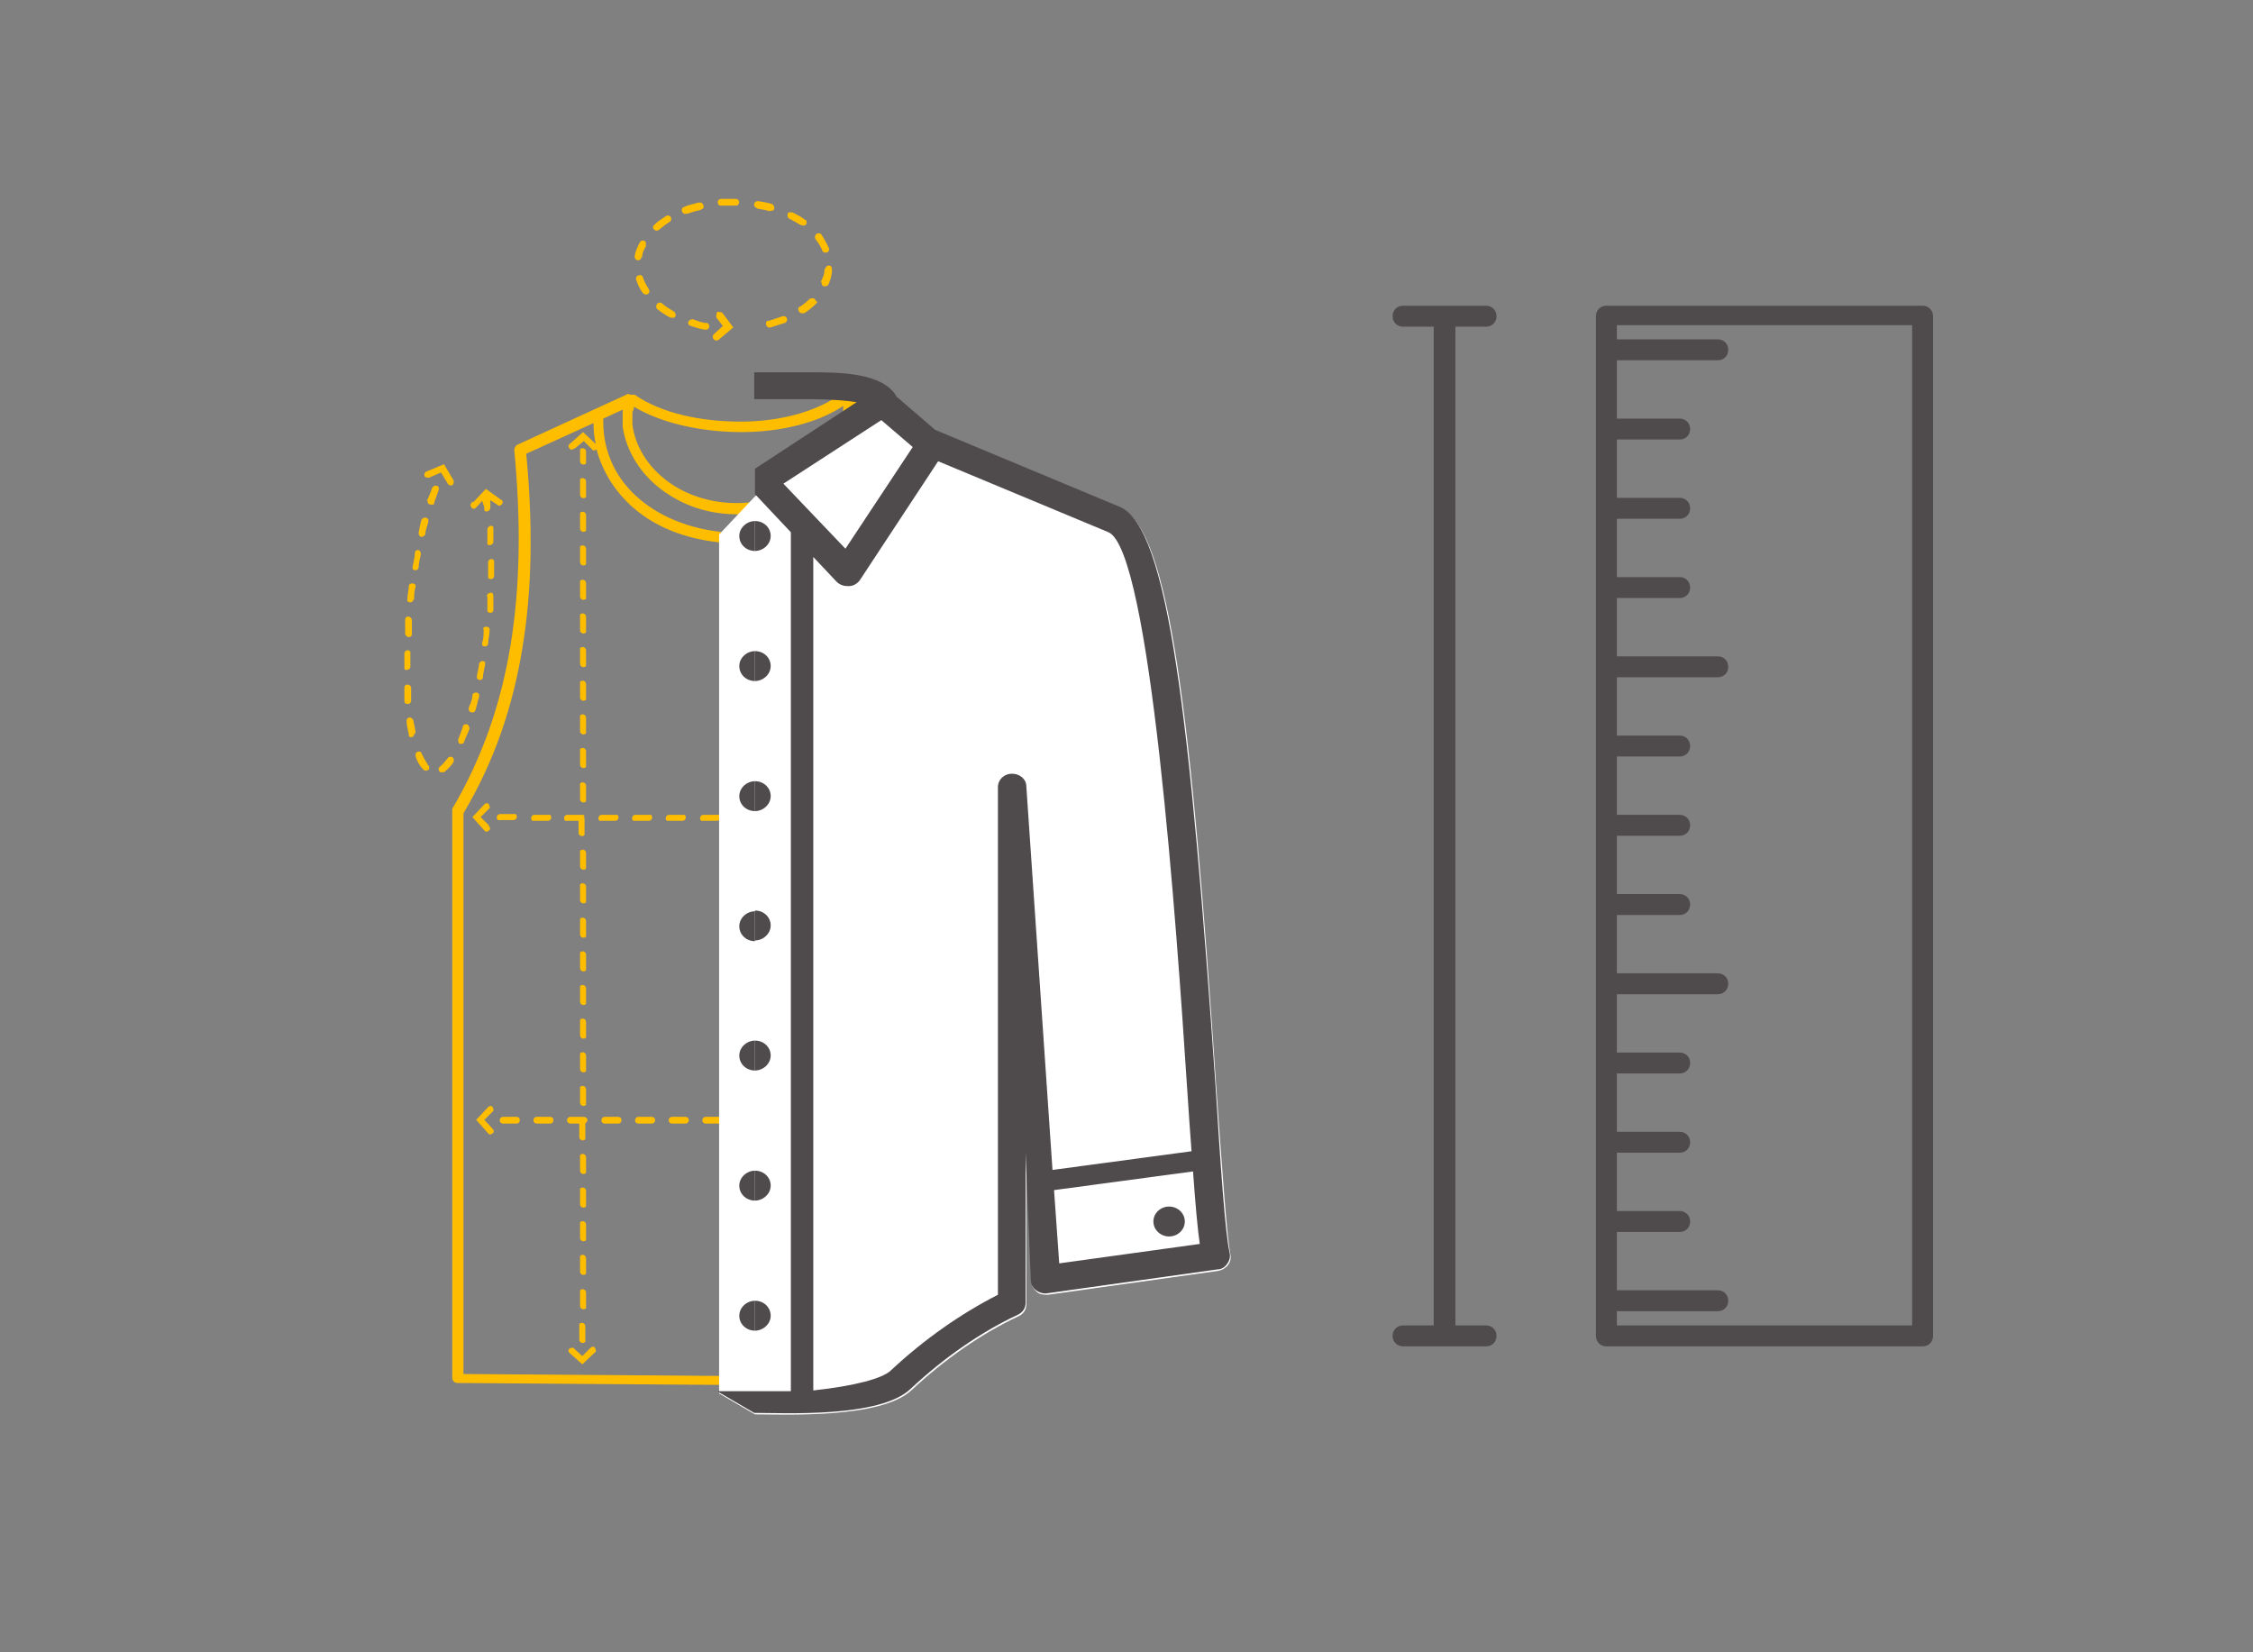 <?xml version="1.0" encoding="utf-8"?>
<svg xmlns="http://www.w3.org/2000/svg" height="221" id="Ebene_1" version="1.1" viewBox="0 0 301.4 221" width="301.4">
  
  <rect x="0" y="0" width="301.4" height="221" fill="#808080" stroke="none"/>
  
  <defs>
    <style>
      .st0 {
        fill: #ffbd00;
      }

      .st1, .st2 {
        fill: #4f4b4c;
      }

      .st3 {
        fill: #fff;
      }

      .st2 {
        fill-rule: evenodd;
      }
    </style>
  </defs>
  <path class="st1" d="M213.5,42.3v136.4c0,.8.6,1.4,1.4,1.4h42.3c.8,0,1.4-.6,1.4-1.4V42.3c0-.8-.6-1.4-1.4-1.4h-42.3c-.8,0-1.4.6-1.4,1.4h0ZM255.8,43.7v133.6h-39.5v-1.9h13.5c.8,0,1.4-.6,1.4-1.4s-.6-1.4-1.4-1.4h-13.5v-7.8h8.4c.8,0,1.4-.6,1.4-1.4s-.6-1.4-1.4-1.4h-8.4v-7.8h8.4c.8,0,1.4-.6,1.4-1.4s-.6-1.4-1.4-1.4h-8.4v-7.8h8.4c.8,0,1.4-.6,1.4-1.4s-.6-1.4-1.4-1.4h-8.4v-7.8h13.5c.8,0,1.4-.6,1.4-1.4s-.6-1.4-1.4-1.4h-13.5v-7.8h8.4c.8,0,1.4-.6,1.4-1.4s-.6-1.4-1.4-1.4h-8.4v-7.8h8.4c.8,0,1.4-.6,1.4-1.4s-.6-1.4-1.4-1.4h-8.4v-7.8h8.4c.8,0,1.4-.6,1.4-1.4s-.6-1.4-1.4-1.4h-8.4v-7.8h13.5c.8,0,1.4-.6,1.4-1.4s-.6-1.4-1.4-1.4h-13.5v-7.8h8.4c.8,0,1.4-.6,1.4-1.4s-.6-1.4-1.4-1.4h-8.4v-7.8h8.4c.8,0,1.4-.6,1.4-1.4s-.6-1.4-1.4-1.4h-8.4v-7.8h8.4c.8,0,1.4-.6,1.4-1.4s-.6-1.4-1.4-1.4h-8.4v-7.8h13.5c.8,0,1.4-.6,1.4-1.4s-.6-1.4-1.4-1.4h-13.5v-1.9h39.5v.2Z"/>
  <path class="st1" d="M186.3,42.3c0,.8.6,1.4,1.4,1.4h4.1v133.6h-4.1c-.8,0-1.4.6-1.4,1.4s.6,1.4,1.4,1.4h11.1c.8,0,1.4-.6,1.4-1.4s-.6-1.4-1.4-1.4h-4.1V43.7h4.1c.8,0,1.4-.6,1.4-1.4s-.6-1.4-1.4-1.4h-11.1c-.8,0-1.4.6-1.4,1.4Z"/>
  <path class="st0" d="M84.2,52.8c.3,0,.5,0,.7,0,3.6,2.5,8.9,3.6,14.2,3.6s10.5-1.4,13.6-3.9c.2,0,.4-.2.6,0h.2l14.4,6.5c0,0,.2.2.3.3,0,0,.1.3.1.4-.9,9.6-1,18.3.2,26.4,1.2,8,3.6,15.4,7.6,22.2,0,0,.1.2,0,.4h0l-20.2,76.1c0,.3-.2.5-.4.6h-.3l-54-.4h0c-.4,0-.7-.3-.7-.7v-76.1c4-6.8,6.5-14,7.8-21.9s1.4-16.5.5-26.1c0-.3.2-.6.4-.7h0l14.8-6.8h.2ZM57,63.1l2.4-1,1.3,2.2c0,.2,0,.5-.2.6s-.5,0-.6-.2l-.9-1.5-1.6.7c-.2,0-.5,0-.6-.2s0-.5.2-.6h0ZM63.3,67.2l1.7-1.8,2.1,1.5c.2,0,.2.4,0,.6s-.4.2-.6,0l-.9-.6c0,.3,0,.6,0,1,0,.4-.5.7-.8.4v-.2c0-.4-.2-.7-.3-1.1l-.8.9c-.2.2-.5.2-.6,0-.2-.2-.2-.5,0-.6h0v-.2ZM57.2,66.9c0,.3,0,.6.5.6s.3,0,.4-.3c.2-.6.4-1.1.6-1.7v-.2c0-.4-.7-.5-.9,0-.2.6-.4,1.1-.7,1.7h.1ZM65.2,70.7v1.8s0,.2,0,.3c.3.3.8,0,.8-.3v-2c-.3-.4-.8,0-.8.3h0ZM65.3,77v.3c.3.3.8.2.8-.3v-1.8c0-.6,0-.2,0-.2-.2-.4-.8-.2-.8.2v1.8ZM65.2,79.7c0,.6,0,1.2,0,1.8v.3c.3.3.8.2.8-.2,0-.6,0-1.2,0-1.8s-.3-.6-.7-.4c0,0-.2.2-.2.4h0ZM64.7,84.2c0,.6,0,1.2-.2,1.8v.3c.2.3.8.2.8-.2,0-.6.2-1.2.2-1.8v-.2c-.2-.4-.8-.3-.9,0h0ZM64.1,88.6c0,.6-.2,1.2-.3,1.8v.3c.2.4.7.3.8,0,0-.6.2-1.2.3-1.8v-.3c-.2-.3-.7-.2-.8.2h0ZM63.2,93c0,.6-.3,1.2-.5,1.7,0,.3,0,.5.4.6.2,0,.4,0,.5-.3.2-.6.3-1.2.5-1.8v-.3c-.2-.4-.7-.3-.9,0h0ZM61.9,97.3c-.2.6-.4,1.1-.6,1.6,0,.3,0,.7.4.6.2,0,.3,0,.4-.3.2-.6.5-1.1.7-1.7,0-.4-.2-.7-.6-.6,0,0-.2,0-.3.3h0ZM58.9,102.5c-.3.2-.3.6,0,.8h.5c.5-.4,1-.9,1.3-1.4v-.3c0-.4-.6-.5-.8-.2-.3.4-.7.9-1.1,1.2h0ZM57.2,102.2c-.3-.4-.6-1-.8-1.4,0-.3-.6-.4-.8,0v.4c.2.6.5,1.2,1,1.7.2.3.6.2.8,0v-.4h0l-.2-.2ZM55.6,98.2c0-.6-.2-1.2-.3-1.8,0,0,0-.2-.2-.3-.3-.3-.8,0-.7.4,0,.6.2,1.2.3,1.8,0,0,0,.2,0,.2.3.3.8,0,.7-.4h.1ZM55,93.8c0-.6,0-1.2,0-1.8,0-.3-.4-.5-.6-.4-.2,0-.3.2-.3.4,0,.6,0,1.2,0,1.8,0,0,0,.3.2.3.3.2.7,0,.7-.4h0ZM54.9,89.3v-1.8c0-.6,0-.2,0-.3-.2-.4-.8-.2-.8.2v1.8c0,.6,0,.2,0,.3.3.3.8,0,.8-.3h0ZM55.1,83c0-.3-.3-.6-.6-.5-.2,0-.3.2-.3.4,0,.6,0,1.2,0,1.8,0,.3.3.6.6.5.2,0,.3-.2.3-.4,0-.6,0-1.2,0-1.8ZM55.4,80.3c0-.6,0-1.2.2-1.8v-.2c-.2-.4-.8-.3-.9,0,0,.6-.2,1.2-.2,1.8v.3c.2.3.8.2.8-.2h.1ZM56,75.9c0-.6.2-1.2.3-1.8,0-.3-.2-.6-.5-.5-.2,0-.3.2-.3.4,0,.6-.2,1.2-.3,1.8v.3c.2.3.8.2.8-.2h0ZM56.9,71.5c0-.6.3-1.2.4-1.7v-.3c-.2-.4-.7-.3-.9,0-.2.6-.3,1.2-.4,1.8,0,.3.2.6.5.5.2,0,.3-.2.4-.3h0ZM132.2,151.6c-.2.2-.5.2-.6,0-.2-.2-.2-.5,0-.6l1-1.1-1.1-1.1c-.2-.2-.2-.5,0-.6.2-.2.5-.2.6,0l1.6,1.7-1.6,1.8h.1ZM65.9,151c.2.2.2.5,0,.6-.2.2-.5.2-.6,0l-1.6-1.8,1.6-1.7c.2-.2.5-.2.6,0s.2.5,0,.6l-1.1,1.1,1.1,1.2h0ZM132,111.1c-.2.2-.5.2-.6,0-.2-.2-.2-.5,0-.6l1-1.1-1.1-1.1c-.2-.2-.2-.5,0-.6.2-.2.5-.2.6,0l1.6,1.7-1.6,1.8h.1ZM65.4,110.5c.2.2.2.5,0,.6-.2.2-.5.2-.6,0l-1.6-1.8,1.6-1.7c.2-.2.5-.2.6,0s.2.5,0,.6l-1.1,1.1,1.1,1.1h0ZM67.3,149.4c-.4,0-.6.5-.3.8,0,0,.2.1.3.1h1.8c.4,0,.6-.5.3-.8,0,0-.2-.1-.3-.1h-1.8ZM131.7,150.3c.4,0,.6-.5.3-.8,0,0-.2-.1-.3-.1h-1.1c-.4,0-.6.5-.3.8,0,0,.2.1.3.1h1.1ZM127.9,150.3c.4,0,.6-.5.3-.8,0,0-.2-.1-.3-.1h-1.8c-.4,0-.6.5-.3.8,0,0,.2.1.3.1h1.8ZM123.4,150.3c.4,0,.6-.5.3-.8,0,0-.2-.1-.3-.1h-1.8c-.4,0-.6.5-.3.8,0,0,.2.1.3.1h1.8ZM118.8,150.3c.4,0,.6-.5.3-.8,0,0-.2-.1-.3-.1h-1.8c-.4,0-.6.5-.3.8,0,0,.2.1.3.1h1.8ZM114.3,150.3c.4,0,.6-.5.3-.8,0,0-.2-.1-.3-.1h-1.8c-.4,0-.6.5-.3.8,0,0,.2.1.3.1h1.8ZM109.8,150.3c.4,0,.6-.5.3-.8,0,0-.2-.1-.3-.1h-1.8c-.4,0-.6.5-.3.8,0,0,.2.1.3.1h1.8ZM105.3,150.3c.4,0,.6-.5.3-.8,0,0-.2-.1-.3-.1h-1.8c-.4,0-.6.5-.3.8,0,0,.2.1.3.1h1.8ZM100.7,150.3c.4,0,.6-.5.3-.8,0,0-.2-.1-.3-.1h-1.8c-.4,0-.6.5-.3.8,0,0,.2.1.3.1h1.8ZM96.2,150.3c.4,0,.6-.5.3-.8,0,0-.2-.1-.3-.1h-1.8c-.4,0-.6.5-.3.8,0,0,.2.1.3.1h1.8ZM91.7,150.3c.4,0,.6-.5.3-.8,0,0-.2-.1-.3-.1h-1.8c-.4,0-.6.5-.3.8,0,0,.2.1.3.1h1.8ZM87.2,150.3c.4,0,.6-.5.3-.8,0,0-.2-.1-.3-.1h-1.8c-.4,0-.6.5-.3.8,0,0,.2.1.3.1h1.8ZM82.7,150.3c.4,0,.6-.5.3-.8,0,0-.2-.1-.3-.1h-1.8c-.4,0-.6.5-.3.8,0,0,.2.1.3.1h1.8ZM78.4,150.2c.2-.2.3-.5,0-.7,0,0-.2-.1-.3-.1h-1.8c-.4,0-.6.5-.3.8,0,0,.2.1.3.1h1.2v1.8c0,.4.5.6.8.3,0,0,0-.2,0-.3v-1.8h0ZM73.6,150.3c.4,0,.6-.5.3-.8,0,0-.2-.1-.3-.1h-1.8c-.4,0-.6.5-.3.8,0,0,.2.1.3.1h1.8ZM66.9,108.9c-.4,0-.6.5-.3.8,0,0,.2,0,.3,0h1.8c.4,0,.6-.5.3-.8,0,0-.2,0-.3,0h-1.8ZM130.6,109.8c.4,0,.6-.5.3-.8,0,0-.2,0-.3,0h-.4c-.4,0-.6.5-.3.8,0,0,.2,0,.3,0h.4ZM127.5,109.8c.4,0,.6-.5.3-.8,0,0-.2,0-.3,0h-1.8c-.4,0-.6.5-.3.8,0,0,.2,0,.3,0h1.8ZM123,109.8c.4,0,.6-.5.3-.8,0,0-.2,0-.3,0h-1.8c-.4,0-.6.5-.3.8,0,0,.2,0,.3,0h1.8ZM118.5,109.8c.4,0,.6-.5.3-.8,0,0-.2,0-.3,0h-1.8c-.4,0-.6.5-.3.8,0,0,.2,0,.3,0h1.8ZM113.9,109.8c.4,0,.6-.5.3-.8,0,0-.2,0-.3,0h-1.8c-.4,0-.6.5-.3.8,0,0,.2,0,.3,0h1.8ZM109.4,109.8c.4,0,.6-.5.3-.8,0,0-.2,0-.3,0h-1.8c-.4,0-.6.5-.3.8,0,0,.2,0,.3,0h1.8ZM104.9,109.8c.4,0,.6-.5.3-.8,0,0-.2,0-.3,0h-1.8c-.4,0-.6.5-.3.8,0,0,.2,0,.3,0h1.8ZM100.4,109.8c.4,0,.6-.5.3-.8,0,0-.2,0-.3,0h-1.8c-.4,0-.6.5-.3.8,0,0,.2,0,.3,0h1.8ZM95.9,109.8c.4,0,.6-.5.3-.8,0,0-.2,0-.3,0h-1.8c-.4,0-.6.5-.3.8,0,0,.2,0,.3,0h1.8ZM91.3,109.8c.4,0,.6-.5.3-.8,0,0-.2,0-.3,0h-1.8c-.4,0-.6.5-.3.8,0,0,.2,0,.3,0h1.8ZM86.8,109.8c.4,0,.6-.5.3-.8,0,0-.2,0-.3,0h-1.8c-.4,0-.6.5-.3.8,0,0,.2,0,.3,0h1.8ZM82.3,109.8c.4,0,.6-.5.3-.8,0,0-.2,0-.3,0h-1.8c-.4,0-.6.5-.3.8,0,0,.2,0,.3,0h1.8ZM78.2,109.2s0-.2-.2-.2c0,0-.2,0-.3,0h-1.8c-.4,0-.6.5-.3.8,0,0,.2,0,.3,0h1.5v1.6c0,.4.5.6.8.3,0,0,0-.2,0-.3v-1.8c0-.2,0-.3-.2-.4h0ZM73.3,109.8c.4,0,.6-.5.3-.8,0,0-.2,0-.3,0h-1.8c-.4,0-.6.5-.3.8,0,0,.2,0,.3,0h1.8ZM76.2,181c-.2-.2-.2-.5,0-.6s.5-.2.6,0l1.1,1,1.1-1.1c.2-.2.5-.2.6,0s.2.5,0,.6l-1.7,1.6-1.8-1.6h.1ZM76.8,60c-.2.2-.5.2-.6,0-.2-.2-.2-.5,0-.6l1.8-1.6,1.7,1.6c-.2-.9-.3-1.8-.3-2.8l-9,4.1c.9,9.5.8,18-.5,25.9-1.3,8-3.8,15.3-7.9,22.2v75l52.8.4,20.2-75.3c-4-6.9-6.5-14.4-7.6-22.5-1.2-8-1.1-16.7-.3-26.2l-9-4v.2c0,4.1-1.5,8-4.5,11s-7.1,4.9-12.5,5.3h-2.8c-5.6-.2-10.3-1.9-13.6-4.8-2.4-2.1-4.1-4.8-4.9-7.8h0c-.2.2-.5.2-.6,0l-1.1-1.1-1.2,1h-.1ZM77.5,179.2c0,.4.5.6.8.3,0,0,0-.2,0-.3v-1.8c0-.4-.5-.6-.8-.3,0,0,0,.2,0,.3v1.8ZM78.4,60.4c0-.4-.5-.6-.8-.3,0,0,0,.2,0,.3v1.3c0,.4.5.6.8.3,0,0,0-.2,0-.3v-1.3ZM78.4,64.4c0-.4-.5-.6-.8-.3,0,0,0,.2,0,.3v1.8c0,.4.5.6.8.3,0,0,0-.2,0-.3v-1.8ZM78.4,68.9c0-.4-.5-.6-.8-.3,0,0,0,.2,0,.3v1.8c0,.4.5.6.8.3,0,0,0-.2,0-.3v-1.8h0ZM78.4,73.4c0-.4-.5-.6-.8-.3,0,0,0,.2,0,.3v1.8c0,.4.5.6.8.3,0,0,0-.2,0-.3v-1.8ZM78.4,78c0-.4-.5-.6-.8-.3,0,0,0,.2,0,.3v1.8c0,.4.5.6.8.3,0,0,0-.2,0-.3v-1.8ZM78.4,82.5c0-.4-.5-.6-.8-.3,0,0,0,.2,0,.3v1.8c0,.4.5.6.8.3,0,0,0-.2,0-.3v-1.8ZM78.4,87c0-.4-.5-.6-.8-.3,0,0,0,.2,0,.3v1.8c0,.4.5.6.8.3,0,0,0-.2,0-.3v-1.8ZM78.4,91.5c0-.4-.5-.6-.8-.3,0,0,0,.2,0,.3v1.8c0,.4.5.6.8.3,0,0,0-.2,0-.3v-1.8ZM78.4,96c0-.4-.5-.6-.8-.3,0,0,0,.2,0,.3v1.8c0,.4.5.6.8.3,0,0,0-.2,0-.3v-1.8ZM78.4,100.5c0-.4-.5-.6-.8-.3,0,0,0,.2,0,.3v1.8c0,.4.5.6.8.3,0,0,0-.2,0-.3v-1.8ZM78.4,105.1c0-.4-.5-.6-.8-.3,0,0,0,.2,0,.3v1.8c0,.4.5.6.8.3,0,0,0-.2,0-.3v-1.8ZM78.4,114.1c0-.4-.5-.6-.8-.3,0,0,0,.2,0,.3v1.8c0,.4.5.6.8.3,0,0,0-.2,0-.3v-1.8ZM78.4,118.6c0-.4-.5-.6-.8-.3,0,0,0,.2,0,.3v1.8c0,.4.5.6.8.3,0,0,0-.2,0-.3v-1.8ZM78.4,123.2c0-.4-.5-.6-.8-.3,0,0,0,.2,0,.3v1.8c0,.4.5.6.8.3,0,0,0-.2,0-.3v-1.8ZM78.4,127.7c0-.4-.5-.6-.8-.3,0,0,0,.2,0,.3v1.8c0,.4.5.6.8.3,0,0,0-.2,0-.3v-1.8ZM78.4,132.2c0-.4-.5-.6-.8-.3,0,0,0,.2,0,.3v1.8c0,.4.5.6.8.3,0,0,0-.2,0-.3v-1.8ZM78.4,136.7c0-.4-.5-.6-.8-.3,0,0,0,.2,0,.3v1.8c0,.4.5.6.8.3,0,0,0-.2,0-.3v-1.8ZM78.4,141.2c0-.4-.5-.6-.8-.3,0,0,0,.2,0,.3v1.8c0,.4.5.6.8.3,0,0,0-.2,0-.3v-1.8ZM78.4,145.7c0-.4-.5-.6-.8-.3,0,0,0,.2,0,.3v1.8c0,.4.5.6.8.3,0,0,0-.2,0-.3v-1.8ZM78.4,154.8c0-.4-.5-.6-.8-.3,0,0,0,.2,0,.3v1.8c0,.4.5.6.8.3,0,0,0-.2,0-.3v-1.8ZM78.4,159.3c0-.4-.5-.6-.8-.3,0,0,0,.2,0,.3v1.8c0,.4.5.6.8.3,0,0,0-.2,0-.3v-1.8ZM78.4,163.8c0-.4-.5-.6-.8-.3,0,0,0,.2,0,.3v1.8c0,.4.5.6.8.3,0,0,0-.2,0-.3v-1.8ZM78.4,168.3c0-.4-.5-.6-.8-.3,0,0,0,.2,0,.3v1.8c0,.4.5.6.8.3,0,0,0-.2,0-.3v-1.8ZM78.4,172.9c0-.4-.5-.6-.8-.3,0,0,0,.2,0,.3v1.8c0,.4.5.6.8.3,0,0,0-.2,0-.3v-1.8ZM95.9,42.5c-.2-.2,0-.5,0-.7s.5,0,.7,0l1.5,2-1.9,1.6c-.2.2-.5.2-.7,0s-.2-.5,0-.7l1.2-1.1-1-1.3h0l.2.2ZM94.3,44.1c.2,0,.4,0,.5-.2.2-.3,0-.7-.3-.7-.6,0-1.2-.3-1.8-.5-.4,0-.8.3-.6.7,0,0,.2.2.3.2.6.2,1.2.4,1.9.5h0ZM102.8,42.9c-.4,0-.5.7,0,.9h.3c.6-.2,1.2-.4,1.9-.6.4-.2.4-.7,0-.9h-.3c-.6.2-1.2.4-1.8.6h0ZM107,41c-.4.2-.2.8.2.9h.4c.6-.4,1.1-.8,1.5-1.2s.2-.3,0-.5c0-.3-.5-.4-.8-.2-.4.4-.9.8-1.4,1.1h0ZM109.9,37.7c0,.2,0,.5.3.6.2,0,.5,0,.6-.2.3-.6.5-1.3.5-2s-.5-.7-.8-.4c0,0,0,.2-.2.3,0,.7-.2,1.1-.5,1.7h0ZM110,33.5c0,.2.3.3.5.3.3,0,.5-.4.4-.6-.3-.6-.6-1.2-1-1.8,0-.1-.2-.2-.4-.2-.4,0-.6.5-.4.8.4.5.7,1,.9,1.5ZM107.2,30.1c.3.2.8,0,.7-.4,0-.1,0-.3-.2-.3-.5-.4-1.1-.7-1.7-1h-.5c-.2.2-.2.6,0,.8.6.3,1.1.6,1.6.9ZM103,28.2c.2,0,.4,0,.5-.1.2-.3,0-.7-.2-.8-.6-.2-1.3-.3-1.9-.4-.4,0-.7.4-.4.8,0,0,.2.1.3.2.6.1,1.2.2,1.8.4h-.1ZM98.4,27.5c.2,0,.3,0,.4-.2.2-.3,0-.7-.4-.7h-1.9c0,0-.3,0-.4.2-.2.3,0,.8.4.7h1.9ZM93.8,28c.4,0,.5-.6,0-.9h-.4c-.6.2-1.3.3-1.9.6-.4.1-.4.6,0,.9h.4c.6-.2,1.2-.4,1.8-.5h0ZM89.6,29.7c0,0,.2-.2.2-.4,0-.4-.4-.6-.7-.4-.6.4-1.1.7-1.6,1.2-.2.2-.2.4,0,.6s.5.2.7,0c.5-.4,1-.8,1.5-1.1h0ZM86.4,32.9v-.5c-.2-.3-.6-.3-.8,0-.3.6-.6,1.2-.7,1.9,0,.4.4.7.8.4,0,0,0-.2.2-.3,0-.6.3-1.1.6-1.6h0ZM86,37.1c0,0,0-.2-.3-.3-.4,0-.7.2-.6.6.2.6.5,1.3.9,1.8,0,0,.2.2.4.2.4,0,.6-.4.4-.7-.3-.5-.6-1-.8-1.6h0ZM88.6,40.6c-.4-.3-.9,0-.8.5,0,0,0,.2.2.3.5.4,1.1.8,1.7,1.1h.5c.3-.2.2-.6,0-.8-.5-.3-1-.6-1.5-1h0ZM114.2,54.3v1.1c0,3.7-1.8,7.1-4.6,9.5-2.8,2.4-6.7,3.9-10.9,3.9s-7.5-1.3-10.2-3.3c-2.8-2.1-4.7-5.1-5.2-8.4,0-.7,0-1.4,0-2.1v-.2l-2.6,1.2v.4c0,4.2,1.8,7.8,4.9,10.4s7.5,4.3,12.8,4.5h2.6c5-.3,8.9-2.2,11.6-4.9,2.7-2.7,4.1-6.2,4.1-10v-.8l-2.5-1.1h0v-.2ZM84.8,54.4c0,.2,0,.4-.2.7v1.7c.4,3,2.1,5.6,4.6,7.5s5.8,3,9.4,3,7.5-1.4,10.1-3.5c2.5-2.2,4.1-5.2,4.1-8.5s0-.7,0-1h0c-3.4,2.3-8.5,3.5-13.6,3.5s-10.6-1.1-14.4-3.4h0Z"/>
  <path class="st3" d="M101,50h7.3c4.1,0,9.9,0,11.8,3.3l5.1,4.4,24.7,10.3c6.6,2.7,9.5,28.2,12.8,77.3.8,11.1,1.4,19.9,1.9,22.5.1.5,0,1-.3,1.4s-.8.7-1.3.8l-22.8,3.2c-.5,0-1.1,0-1.5-.4-.4-.3-.7-.8-.7-1.3l-.7-17.1v20.1c0,.7-.4,1.3-1.1,1.6-4.9,2.3-9.8,5.7-14.3,9.9-4.1,3.8-17,3.2-20.9,3.2l-4.8-2.8v-114.9l4.8-5.1,16.5-12.7-2.9-1.6-13.6-2"/>
  <path class="st2" d="M103.1,71.7c0,1.1-1,2-2.1,2v-4c1.2,0,2.1.9,2.1,2Z"/>
  <path class="st2" d="M101,69.7v4c-1.2,0-2.1-.9-2.1-2s1-2,2.1-2Z"/>
  <path class="st2" d="M103.1,89.1c0,1.1-1,2-2.1,2v-4c1.2,0,2.1.9,2.1,2Z"/>
  <path class="st2" d="M101,87.1v4c-1.2,0-2.1-.9-2.1-2s1-2,2.1-2Z"/>
  <path class="st2" d="M103.1,106.5c0,1.1-1,2-2.1,2v-4c1.2,0,2.1.9,2.1,2Z"/>
  <path class="st2" d="M101,104.5v4c-1.2,0-2.1-.9-2.1-2s1-2,2.1-2Z"/>
  <path class="st2" d="M103.1,123.8c0,1.1-1,2-2.1,2v-4c1.2,0,2.1.9,2.1,2Z"/>
  <path class="st2" d="M101,121.9v4c-1.2,0-2.1-.9-2.1-2s1-2,2.1-2Z"/>
  <path class="st2" d="M103.1,141.2c0,1.1-1,2-2.1,2v-4c1.2,0,2.1.9,2.1,2Z"/>
  <path class="st2" d="M101,139.2v4c-1.2,0-2.1-.9-2.1-2s1-2,2.1-2Z"/>
  <path class="st2" d="M103.1,158.6c0,1.1-1,2-2.1,2v-4c1.2,0,2.1.9,2.1,2Z"/>
  <path class="st2" d="M101,156.6v4c-1.2,0-2.1-.9-2.1-2s1-2,2.1-2Z"/>
  <path class="st2" d="M103.1,176c0,1.1-1,2-2.1,2v-4c1.2,0,2.1.9,2.1,2Z"/>
  <path class="st2" d="M101,174v4c-1.2,0-2.1-.9-2.1-2s1-2,2.1-2Z"/>
  <ellipse class="st1" cx="156.4" cy="163.4" rx="2.1" ry="2"/>
  <path class="st1" d="M96.1,186.2l4.8,2.8c3.9,0,16.8.7,20.9-3.2,4.5-4.2,9.4-7.6,14.3-9.9.7-.3,1.1-.9,1.1-1.6v-20.1l.7,17.1c0,.5.3,1,.7,1.3s1,.5,1.5.4l22.8-3.2c.5,0,1-.3,1.3-.8.3-.4.4-.9.3-1.4-.6-2.6-1.2-11.4-1.9-22.5-3.4-49.1-6.3-74.6-12.8-77.3l-24.7-10.3-5.1-4.4c-1.9-3.3-7.7-3.3-11.8-3.3h-7.3v3.6h7.4c3,0,5,.2,6.3.4l-13.6,8.9v3.4l4.8,5.1v114.9h-9.7ZM122.1,59.8l-9,13.6-8.3-8.7,13.1-8.5s4.2,3.6,4.2,3.6ZM141,159.2l18.6-2.5c.3,4.2.6,7.6.9,9.7l-18.8,2.6-.7-9.9h0ZM108.7,74.4l3.2,3.4c.4.4.9.6,1.5.6s0,0,.2,0c.6,0,1.2-.4,1.5-.9l10.4-15.8,22.8,9.5c5.6,2.5,9.1,52.8,10.5,74.2.2,3.1.4,6,.6,8.6l-18.6,2.5-3.5-51.3c0-1-.9-1.7-1.9-1.7s0,0,0,0c-1.1,0-1.9.8-1.9,1.8v67.9c-4.9,2.5-9.8,5.9-14.3,10.1-1.1,1.1-4.9,2.1-10.4,2.7v-111.6h0Z"/>
</svg>